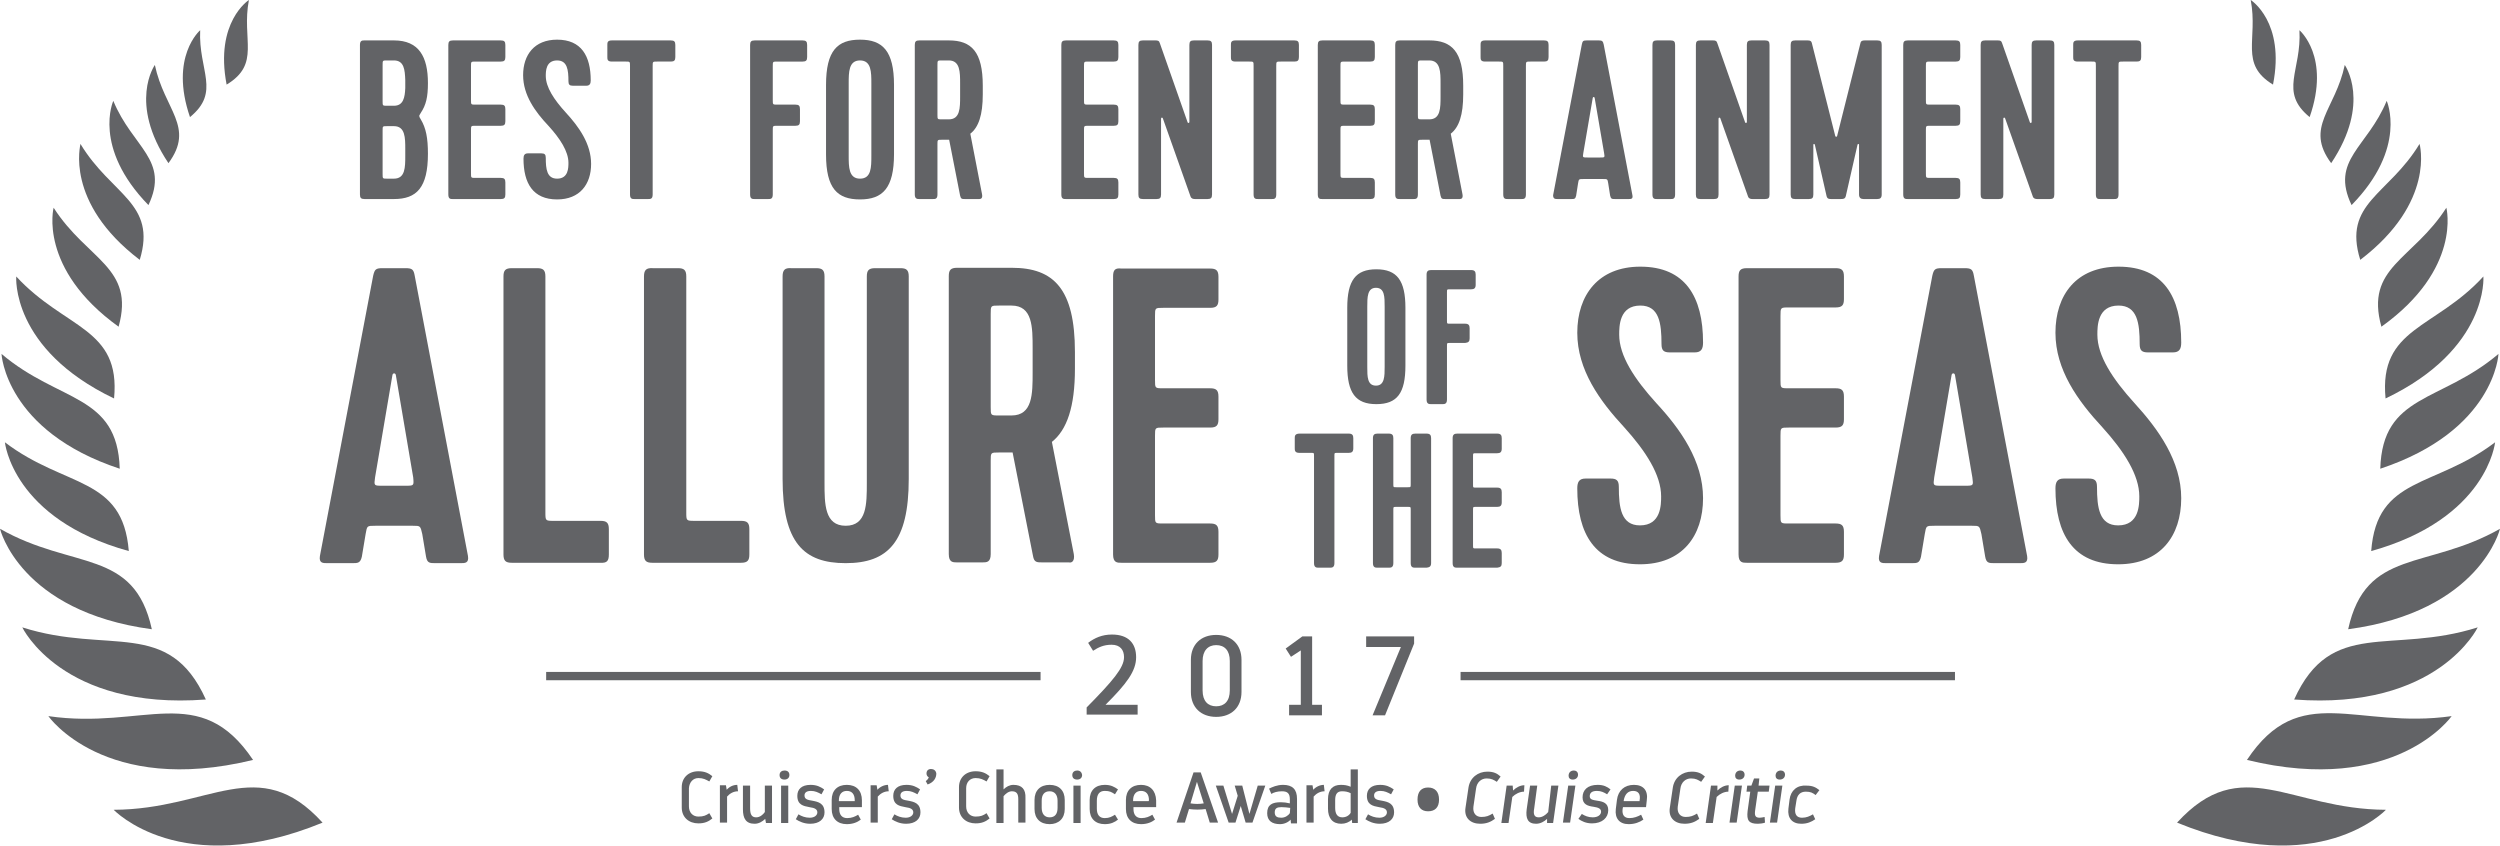<?xml version="1.0" encoding="utf-8"?>
<!-- Generator: Adobe Illustrator 21.1.0, SVG Export Plug-In . SVG Version: 6.00 Build 0)  -->
<svg version="1.1" id="Layer_1" xmlns="http://www.w3.org/2000/svg" xmlns:xlink="http://www.w3.org/1999/xlink" x="0px" y="0px"
	 viewBox="0 0 661.9 223.9" style="enable-background:new 0 0 661.9 223.9;" xml:space="preserve">
<style type="text/css">
	.st0{fill:#626366;}
</style>
<g>
	<path class="st0" d="M30.1,214.4c0,0,17.8,18.8,55.3,3.4C68.4,199.1,55.6,214.3,30.1,214.4z"/>
	<path class="st0" d="M67,201.2c-14.1-21-28.9-7.9-54.2-11.6C12.8,189.6,27.6,210.8,67,201.2z"/>
	<path class="st0" d="M54.5,185.2c-9.8-21.7-25.7-11.8-48.6-19.1C5.9,166.1,16.4,188.1,54.5,185.2z"/>
	<path class="st0" d="M40.2,166.6C35.5,145.1,19.3,151,0,140C0,140,5.2,161.9,40.2,166.6z"/>
	<path class="st0" d="M1.3,117.1c0,0,2,20.3,32.8,28.8C32.5,126,17.3,129.3,1.3,117.1z"/>
	<path class="st0" d="M31.7,124.1c-0.6-19.9-16-17.4-31.3-30.4C0.4,93.7,1.4,114.1,31.7,124.1z"/>
	<path class="st0" d="M30.2,105.5c1.8-18.8-13-18.3-25.9-32.3C4.3,73.2,2.8,92.4,30.2,105.5z"/>
	<path class="st0" d="M31.4,86.5c4.4-15.8-8.3-17.6-17.2-31.5C14.2,54.9,10,71.1,31.4,86.5z"/>
	<path class="st0" d="M37,68.8c4.6-15.1-7.5-17.1-15.7-30.7C21.4,38.1,16.9,53.5,37,68.8z"/>
	<path class="st0" d="M30,26.7c0,0-5.6,12.3,9.3,27.6C45,42.3,35.1,39.1,30,26.7z"/>
	<path class="st0" d="M41,17.2c0,0-7.1,10,3.6,26C51.7,33.6,43.5,29.1,41,17.2z"/>
	<path class="st0" d="M53,8c0,0-8.2,7-2.7,23C58.5,24.3,52.5,18.7,53,8z"/>
	<path class="st0" d="M65.9,0c0,0-9.1,5.8-5.9,22.4C69.1,16.9,63.9,10.5,65.9,0z"/>
	<path class="st0" d="M576.4,217.8c37.6,15.4,55.3-3.4,55.3-3.4C606.2,214.3,593.5,199.1,576.4,217.8z"/>
	<path class="st0" d="M594.9,201.2c39.4,9.6,54.2-11.6,54.2-11.6C623.8,193.2,608.9,180.1,594.9,201.2z"/>
	<path class="st0" d="M607.4,185.2c38.1,2.9,48.6-19.1,48.6-19.1C633,173.4,617.2,163.5,607.4,185.2z"/>
	<path class="st0" d="M621.7,166.6c35-4.7,40.2-26.6,40.2-26.6C642.6,151,626.4,145.1,621.7,166.6z"/>
	<path class="st0" d="M627.8,145.9c30.8-8.6,32.8-28.8,32.8-28.8C644.6,129.3,629.3,126,627.8,145.9z"/>
	<path class="st0" d="M630.2,124.1c30.4-10.1,31.3-30.4,31.3-30.4C646.2,106.7,630.8,104.2,630.2,124.1z"/>
	<path class="st0" d="M631.6,105.5c27.4-13.1,25.9-32.3,25.9-32.3C644.7,87.2,629.8,86.7,631.6,105.5z"/>
	<path class="st0" d="M630.5,86.5c21.4-15.3,17.2-31.5,17.2-31.5C638.8,68.9,626.1,70.7,630.5,86.5z"/>
	<path class="st0" d="M624.9,68.8c20.1-15.3,15.7-30.7,15.7-30.7C632.4,51.7,620.2,53.7,624.9,68.8z"/>
	<path class="st0" d="M622.6,54.3c14.9-15.2,9.3-27.6,9.3-27.6C626.8,39.1,616.9,42.3,622.6,54.3z"/>
	<path class="st0" d="M620.8,17.2c-2.5,11.9-10.7,16.4-3.6,26C627.9,27.2,620.8,17.2,620.8,17.2z"/>
	<path class="st0" d="M611.5,31c5.6-16-2.7-23-2.7-23C609.4,18.7,603.3,24.3,611.5,31z"/>
	<path class="st0" d="M601.8,22.4C605.1,5.8,595.9,0,595.9,0C597.9,10.5,592.8,16.9,601.8,22.4z"/>
	<path class="st0" d="M96.5,52.7h7.8c6,0,9-3,9-12c0-4.1-0.5-6.8-1.9-9.1c-0.3-0.5-0.4-0.7-0.4-0.9s0.2-0.4,0.4-0.8
		c1.4-2.1,1.9-4.2,1.9-7.9c0-7-2.4-11.3-9-11.3h-7.8c-0.6,0-1.2,0-1.2,1.2v39.6C95.3,52.4,95.6,52.7,96.5,52.7z M101.3,17.2
		c0-1.2,0-1.2,1.2-1.2h1.8c2.7,0,2.9,2.5,3,5.2v2.1c-0.1,2.5-0.5,4.7-3,4.7h-1.8c-1.2,0-1.2,0-1.2-1.2V17.2z M101.3,34.5
		c0-1.1,0-1.1,1.2-1.1h1.8c3,0,3,3.1,3,6.1v1.7c0,3.1,0,6.1-3,6.1h-1.8c-1.2,0-1.2,0-1.2-1.2V34.5z"/>
	<path class="st0" d="M133.8,51.5v-3.2c0-0.9-0.3-1.2-1.2-1.2h-6.7c-1.2,0-1.2,0-1.2-1.2V34.5c0-1.2,0-1.2,1.2-1.2h6.7
		c0.9,0,1.2-0.3,1.2-1.2v-3.2c0-0.9-0.3-1.2-1.2-1.2h-6.7c-1.2,0-1.2,0-1.2-1.2v-9c0-1.2,0-1.2,1.2-1.2h6.7c0.9,0,1.2-0.3,1.2-1.2
		v-3.2c0-0.9-0.3-1.2-1.2-1.2h-12.7c-0.9,0-1.2,0.3-1.2,1.2v39.6c0,1.2,0.6,1.2,1.2,1.2h12.7C133.5,52.7,133.8,52.4,133.8,51.5z"/>
	<path class="st0" d="M147.5,47.3c-2.7,0-3-2.5-3-5.5c0-0.9-0.3-1.2-1.2-1.2h-3.5c-0.9,0-1.2,0.5-1.2,1.4c0,6.5,2.5,10.8,8.9,10.8
		c6,0,9-4,9-9.4c0-5.3-3.2-9.8-6.7-13.6c-3.1-3.4-5.3-6.7-5.3-9.7c0-1.2,0-4.1,3-4.1c2.7,0,3,2.5,3,5.5c0,0.9,0.3,1.2,1.2,1.2h3.5
		c0.9,0,1.2-0.5,1.2-1.4c0-6.5-2.5-10.8-8.9-10.8c-6,0-9,4-9,9.4c0,5.3,3.2,9.7,6.7,13.4c3.1,3.4,5.3,6.8,5.3,9.8
		C150.5,44.4,150.5,47.3,147.5,47.3z"/>
	<path class="st0" d="M162,16.3h3.7c1.1,0,1.1,0,1.1,1.2v34c0,1.2,0.6,1.2,1.2,1.2h3.6c0.6,0,1.2,0,1.2-1.2v-34c0-1.2,0-1.2,1.2-1.2
		h3.6c0.9,0,1.2-0.3,1.2-1.2v-3.2c0-0.9-0.3-1.2-1.2-1.2H162c-1.2,0-1.2,0.6-1.2,1.2v3.2C160.8,15.7,160.8,16.3,162,16.3z"/>
	<path class="st0" d="M199.8,52.7h3.6c0.6,0,1.2,0,1.2-1.2V34.5c0-1.2,0-1.2,1.2-1.2h4.8c0.9,0,1.2-0.3,1.2-1.2v-3.2
		c0-0.9-0.3-1.2-1.2-1.2h-4.8c-1.2,0-1.2,0-1.2-1.2v-9c0-1.2,0-1.2,1.2-1.2h6.7c0.9,0,1.2-0.3,1.2-1.2v-3.2c0-0.9-0.3-1.2-1.2-1.2
		h-12.7c-0.9,0-1.2,0.3-1.2,1.2v39.6C198.6,52.7,199.2,52.7,199.8,52.7z"/>
	<path class="st0" d="M227.7,52.8c6,0,9-3,9-12V22.5c0-9-3-12-9-12c-6,0-9,2.9-9,12v18.4C218.7,49.9,221.7,52.8,227.7,52.8z
		 M224.7,22.1c0-3,0-6.1,3-6.1s3,3.1,3,6.1v19.1c0,3.1,0,6.1-3,6.1s-3-3.1-3-6.1V22.1z"/>
	<path class="st0" d="M243.4,52.7h3.6c0.6,0,1.2,0,1.2-1.2V38.2c0-1.2,0-1.2,1.2-1.2h1.9l2.9,14.8c0.2,0.9,0.5,0.9,1.3,0.9h3.8
		c0.5,0,0.9-0.3,0.7-1.3l-3.1-16c2.2-1.7,3.3-5,3.3-10.4v-2.3c0-9-3-12-9-12h-7.8c-0.9,0-1.2,0.3-1.2,1.2v39.6
		C242.2,52.7,242.9,52.7,243.4,52.7z M248.2,17.2c0-1.2,0-1.2,1.2-1.2h1.8c3,0,3,3.1,3,6.1v3.4c0,3.1,0,6.1-3,6.1h-1.8
		c-1.2,0-1.2,0-1.2-1.2V17.2z"/>
	<path class="st0" d="M282.2,52.7h12.7c0.9,0,1.2-0.3,1.2-1.2v-3.2c0-0.9-0.3-1.2-1.2-1.2h-6.7c-1.2,0-1.2,0-1.2-1.2V34.5
		c0-1.2,0-1.2,1.2-1.2h6.7c0.9,0,1.2-0.3,1.2-1.2v-3.2c0-0.9-0.3-1.2-1.2-1.2h-6.7c-1.2,0-1.2,0-1.2-1.2v-9c0-1.2,0-1.2,1.2-1.2h6.7
		c0.9,0,1.2-0.3,1.2-1.2v-3.2c0-0.9-0.3-1.2-1.2-1.2h-12.7c-0.9,0-1.2,0.3-1.2,1.2v39.6C281,52.7,281.6,52.7,282.2,52.7z"/>
	<path class="st0" d="M302.6,52.7h3.6c0.9,0,1.2-0.3,1.2-1.2V31.4c0-0.3,0.4-0.4,0.5,0l7.3,20.6c0.2,0.6,0.7,0.7,1.2,0.7h3.3
		c0.9,0,1.2-0.3,1.2-1.2V11.9c0-0.9-0.3-1.2-1.2-1.2h-3.6c-0.9,0-1.2,0.3-1.2,1.2v20.4c0,0.3-0.4,0.4-0.5,0l-7.3-20.8
		c-0.2-0.7-0.5-0.8-1.2-0.8h-3.3c-0.9,0-1.2,0.3-1.2,1.2v39.6C301.4,52.4,301.7,52.7,302.6,52.7z"/>
	<path class="st0" d="M327.1,16.3h3.7c1.1,0,1.1,0,1.1,1.2v34c0,1.2,0.6,1.2,1.2,1.2h3.6c0.6,0,1.2,0,1.2-1.2v-34
		c0-1.2,0-1.2,1.2-1.2h3.6c0.9,0,1.2-0.3,1.2-1.2v-3.2c0-0.9-0.3-1.2-1.2-1.2h-15.6c-1.2,0-1.2,0.6-1.2,1.2v3.2
		C325.9,15.7,325.9,16.3,327.1,16.3z"/>
	<path class="st0" d="M350.1,52.7h12.7c0.9,0,1.2-0.3,1.2-1.2v-3.2c0-0.9-0.3-1.2-1.2-1.2h-6.7c-1.2,0-1.2,0-1.2-1.2V34.5
		c0-1.2,0-1.2,1.2-1.2h6.7c0.9,0,1.2-0.3,1.2-1.2v-3.2c0-0.9-0.3-1.2-1.2-1.2h-6.7c-1.2,0-1.2,0-1.2-1.2v-9c0-1.2,0-1.2,1.2-1.2h6.7
		c0.9,0,1.2-0.3,1.2-1.2v-3.2c0-0.9-0.3-1.2-1.2-1.2h-12.7c-0.9,0-1.2,0.3-1.2,1.2v39.6C348.9,52.7,349.5,52.7,350.1,52.7z"/>
	<path class="st0" d="M370.6,52.7h3.6c0.6,0,1.2,0,1.2-1.2V38.2c0-1.2,0-1.2,1.2-1.2h1.9l2.9,14.8c0.2,0.9,0.5,0.9,1.3,0.9h3.8
		c0.5,0,0.9-0.3,0.7-1.3l-3.1-16c2.2-1.7,3.3-5,3.3-10.4v-2.3c0-9-3-12-9-12h-7.8c-0.9,0-1.2,0.3-1.2,1.2v39.6
		C369.4,52.7,370,52.7,370.6,52.7z M375.4,17.2c0-1.2,0-1.2,1.2-1.2h1.8c3,0,3,3.1,3,6.1v3.4c0,3.1,0,6.1-3,6.1h-1.8
		c-1.2,0-1.2,0-1.2-1.2V17.2z"/>
	<path class="st0" d="M393.2,16.3h3.7c1.1,0,1.1,0,1.1,1.2v34c0,1.2,0.6,1.2,1.2,1.2h3.6c0.6,0,1.2,0,1.2-1.2v-34
		c0-1.2,0-1.2,1.2-1.2h3.6c0.9,0,1.2-0.3,1.2-1.2v-3.2c0-0.9-0.3-1.2-1.2-1.2h-15.6c-1.2,0-1.2,0.6-1.2,1.2v3.2
		C392,15.7,392,16.3,393.2,16.3z"/>
	<path class="st0" d="M412.4,52.7h3.6c0.8,0,1.1,0,1.3-0.9l0.5-3.2c0.2-1.2,0.2-1.2,1.4-1.2h5.3c1.1,0,1.1,0,1.3,1.2l0.5,3.2
		c0.2,0.9,0.5,0.9,1.3,0.9h3.6c0.6,0,1.2,0,1-1l-7.6-39.9c-0.2-0.9-0.4-1.1-1.3-1.1h-3.2c-1,0-1.1,0.2-1.3,1.1l-7.6,39.9
		C411.2,52.7,411.8,52.7,412.4,52.7z M419.2,40.5l2.5-14.6c0.1-0.3,0.4-0.3,0.5,0l2.5,14.6c0.2,1.2,0.2,1.2-1,1.2h-3.4
		C419,41.7,419,41.7,419.2,40.5z"/>
	<path class="st0" d="M438.7,52.7h3.6c0.6,0,1.2,0,1.2-1.2V11.9c0-0.9-0.3-1.2-1.2-1.2h-3.6c-0.9,0-1.2,0.3-1.2,1.2v39.6
		C437.5,52.7,438.1,52.7,438.7,52.7z"/>
	<path class="st0" d="M450.2,52.7h3.6c0.9,0,1.2-0.3,1.2-1.2V31.4c0-0.3,0.4-0.4,0.5,0l7.3,20.6c0.2,0.6,0.7,0.7,1.2,0.7h3.3
		c0.9,0,1.2-0.3,1.2-1.2V11.9c0-0.9-0.3-1.2-1.2-1.2h-3.6c-0.9,0-1.2,0.3-1.2,1.2v20.4c0,0.3-0.4,0.4-0.5,0l-7.3-20.8
		c-0.2-0.7-0.5-0.8-1.2-0.8h-3.3c-0.9,0-1.2,0.3-1.2,1.2v39.6C449,52.4,449.3,52.7,450.2,52.7z"/>
	<path class="st0" d="M475.3,52.7h3.6c0.9,0,1.2-0.3,1.2-1.2V38.3c0-0.2,0.3-0.3,0.4,0l3.1,13.6c0.2,0.8,0.7,0.8,1.3,0.8h2.3
		c0.8,0,1.3,0,1.5-0.8l3.1-13.6c0.1-0.3,0.4-0.2,0.4,0v13.2c0,0.9,0.5,1.2,1.2,1.2h3.6c0.8,0,1.2-0.3,1.2-1.2V11.9
		c0-0.9-0.3-1.2-1.2-1.2h-3.3c-0.7,0-1,0.2-1.1,0.6L486.4,36c-0.1,0.3-0.4,0.3-0.5,0l-6.2-24.6c-0.1-0.5-0.4-0.7-1.1-0.7h-3.3
		c-0.9,0-1.2,0.3-1.2,1.2v39.6C474.1,52.4,474.4,52.7,475.3,52.7z"/>
	<path class="st0" d="M505.1,52.7h12.7c0.9,0,1.2-0.3,1.2-1.2v-3.2c0-0.9-0.3-1.2-1.2-1.2h-6.7c-1.2,0-1.2,0-1.2-1.2V34.5
		c0-1.2,0-1.2,1.2-1.2h6.7c0.9,0,1.2-0.3,1.2-1.2v-3.2c0-0.9-0.3-1.2-1.2-1.2h-6.7c-1.2,0-1.2,0-1.2-1.2v-9c0-1.2,0-1.2,1.2-1.2h6.7
		c0.9,0,1.2-0.3,1.2-1.2v-3.2c0-0.9-0.3-1.2-1.2-1.2h-12.7c-0.9,0-1.2,0.3-1.2,1.2v39.6C503.9,52.7,504.5,52.7,505.1,52.7z"/>
	<path class="st0" d="M542.7,10.7h-3.6c-0.9,0-1.2,0.3-1.2,1.2v20.4c0,0.3-0.4,0.4-0.5,0l-7.3-20.8c-0.2-0.7-0.5-0.8-1.2-0.8h-3.3
		c-0.9,0-1.2,0.3-1.2,1.2v39.6c0,0.9,0.3,1.2,1.2,1.2h3.6c0.9,0,1.2-0.3,1.2-1.2V31.4c0-0.3,0.4-0.4,0.5,0l7.3,20.6
		c0.2,0.6,0.7,0.7,1.2,0.7h3.3c0.9,0,1.2-0.3,1.2-1.2V11.9C543.9,11,543.6,10.7,542.7,10.7z"/>
	<path class="st0" d="M550.1,16.3h3.7c1.1,0,1.1,0,1.1,1.2v34c0,1.2,0.6,1.2,1.2,1.2h3.6c0.6,0,1.2,0,1.2-1.2v-34
		c0-1.2,0-1.2,1.2-1.2h3.6c0.9,0,1.2-0.3,1.2-1.2v-3.2c0-0.9-0.3-1.2-1.2-1.2h-15.6c-1.2,0-1.2,0.6-1.2,1.2v3.2
		C548.9,15.7,548.9,16.3,550.1,16.3z"/>
	<path class="st0" d="M301.2,186.6h-8.5c5.6-5.6,8.1-8.9,8.1-12.6c0-3.6-2-6-6.4-6c-2.6,0-4.6,0.9-6.3,2.2l1.3,2.1
		c1.4-0.9,2.8-1.6,4.9-1.6c2.3,0,3.3,1.4,3.3,3.3c0,2.8-3,6.3-9.9,13.3v1.9h13.5L301.2,186.6L301.2,186.6z"/>
	<path class="st0" d="M322,168.1c-4,0-6.7,2.5-6.7,6.6v8.5c0,4.1,2.7,6.6,6.7,6.6s6.7-2.5,6.7-6.6v-8.5
		C328.7,170.6,326,168.1,322,168.1z M325.6,182.8c0,2.8-1.4,4.2-3.6,4.2c-2.2,0-3.6-1.4-3.6-4.2v-7.8c0-2.7,1.4-4.2,3.6-4.2
		c2.2,0,3.6,1.4,3.6,4.2V182.8z"/>
	<polygon class="st0" points="341.3,186.6 341.3,189.4 350,189.4 350,186.6 347.4,186.6 347.4,168.5 344.8,168.5 340.4,171.7 
		341.8,173.9 344.4,172.2 344.4,186.6 	"/>
	<polygon class="st0" points="361.7,171.3 370.9,171.3 363.4,189.4 366.7,189.4 374.4,170.4 374.4,168.5 361.7,168.5 	"/>
	<rect x="386.7" y="177.9" class="st0" width="130.9" height="2.2"/>
	<rect x="144.6" y="177.9" class="st0" width="130.9" height="2.2"/>
	<path class="st0" d="M184.9,206c1.3,0,2,0.4,2.9,0.9l0.8-1.4c-1-0.8-2-1.3-3.7-1.3c-2.6,0-4.4,1.7-4.4,4.2v5.4
		c0,2.6,1.9,4.2,4.4,4.2c1.7,0,2.7-0.5,3.7-1.3l-0.8-1.4c-0.9,0.6-1.5,0.9-2.9,0.9c-1.4,0-2.5-1-2.5-2.7v-4.8
		C182.5,207.1,183.5,206,184.9,206z"/>
	<path class="st0" d="M192.4,209.1l-0.2-1.2h-1.6v9.9h1.9v-6.9c0.7-0.8,1.7-1.4,2.9-1.4l-0.2-1.7
		C194.1,207.8,193.1,208.3,192.4,209.1z"/>
	<path class="st0" d="M202.5,215c-0.5,0.7-1.3,1.4-2.3,1.4c-1.2,0-1.6-0.8-1.6-2.4v-6h-1.9v6.3c0,2.4,0.8,3.8,3.1,3.8
		c1.1,0,2.1-0.6,2.8-1.3l0.2,1.1h1.6V208h-1.9L202.5,215L202.5,215z"/>
	<path class="st0" d="M207.7,204c-0.7,0-1.3,0.4-1.3,1.2c0,0.8,0.5,1.2,1.3,1.2c0.7,0,1.3-0.4,1.3-1.2
		C209,204.4,208.5,204,207.7,204z"/>
	<rect x="206.8" y="208" class="st0" width="1.9" height="9.9"/>
	<path class="st0" d="M215.1,212c-1.3-0.2-2.1-0.4-2.1-1.4c0-0.7,0.5-1.2,1.7-1.2c1.1,0,1.9,0.4,2.8,0.9l0.7-1.3
		c-1-0.7-2-1.2-3.6-1.2c-2.4,0-3.5,1.2-3.5,2.9c0,2.4,1.6,2.7,3.2,3c1.5,0.2,2.1,0.6,2.1,1.4c0,0.7-0.7,1.4-2,1.4
		c-1.2,0-2.2-0.4-3-0.9l-0.7,1.3c0.9,0.6,2.2,1.2,3.8,1.2c2.5,0,3.8-1.3,3.8-3C218.3,212.7,216.7,212.3,215.1,212z"/>
	<path class="st0" d="M224.2,207.8c-2.5,0-4,1.5-4,4v2.4c0,2.5,1.5,4,4,4c1.6,0,2.8-0.5,3.7-1.2l-0.7-1.3c-0.8,0.5-1.7,0.9-2.9,0.9
		c-1.3,0-2.1-0.8-2.1-2.4v-0.5h6v-1.8C228.2,209.3,226.7,207.8,224.2,207.8z M226.3,212.1h-4.2v-0.2c0-1.6,0.8-2.5,2.1-2.5
		s2.1,0.8,2.1,2.5V212.1z"/>
	<path class="st0" d="M232.3,209.1l-0.2-1.2h-1.6v9.9h1.9v-6.9c0.7-0.8,1.7-1.4,2.9-1.4l-0.2-1.7C234.1,207.8,233,208.3,232.3,209.1
		z"/>
	<path class="st0" d="M240.5,212c-1.3-0.2-2.1-0.4-2.1-1.4c0-0.7,0.5-1.2,1.7-1.2c1.1,0,1.9,0.4,2.8,0.9l0.7-1.3
		c-1-0.7-2-1.2-3.6-1.2c-2.4,0-3.5,1.2-3.5,2.9c0,2.4,1.6,2.7,3.2,3c1.5,0.2,2.1,0.6,2.1,1.4c0,0.7-0.7,1.4-2,1.4
		c-1.2,0-2.2-0.4-3-0.9l-0.7,1.3c0.9,0.6,2.2,1.2,3.8,1.2c2.5,0,3.8-1.3,3.8-3C243.7,212.7,242.1,212.3,240.5,212z"/>
	<path class="st0" d="M246.5,203.6c-0.7,0-1.2,0.4-1.2,1.2c0,0.4,0.2,0.8,0.6,1c-0.1,0.4-0.5,0.8-0.8,1l0.5,0.9
		c1.7-0.6,2.3-1.8,2.3-2.9C247.8,204,247.2,203.6,246.5,203.6z"/>
	<path class="st0" d="M258.3,206c1.3,0,2,0.4,2.9,0.9l0.8-1.4c-1-0.8-2-1.3-3.7-1.3c-2.6,0-4.4,1.7-4.4,4.2v5.4
		c0,2.6,1.9,4.2,4.4,4.2c1.7,0,2.7-0.5,3.7-1.3l-0.8-1.4c-0.9,0.6-1.5,0.9-2.9,0.9c-1.4,0-2.5-1-2.5-2.7v-4.8
		C255.8,207.1,256.8,206,258.3,206z"/>
	<path class="st0" d="M268.3,207.8c-1,0-1.9,0.5-2.6,1.2v-5.3h-1.9v14.2h1.9v-7.1c0.5-0.6,1.3-1.3,2.2-1.3c1.3,0,1.7,0.7,1.7,2.1
		v6.2h1.9v-6.5C271.6,209,270.6,207.8,268.3,207.8z"/>
	<path class="st0" d="M277.9,207.8c-2.5,0-4,1.5-4,4v2.4c0,2.5,1.5,4,4,4c2.4,0,4-1.5,4-4v-2.4C281.9,209.3,280.4,207.8,277.9,207.8
		z M280,213.9c0,1.6-0.7,2.5-2.1,2.5c-1.3,0-2.1-0.9-2.1-2.5v-1.9c0-1.6,0.7-2.5,2.1-2.5c1.3,0,2.1,0.9,2.1,2.5V213.9z"/>
	<rect x="284.2" y="208" class="st0" width="1.9" height="9.9"/>
	<path class="st0" d="M285.2,204c-0.7,0-1.3,0.4-1.3,1.2c0,0.8,0.5,1.2,1.3,1.2c0.7,0,1.3-0.4,1.3-1.2
		C286.4,204.4,285.9,204,285.2,204z"/>
	<path class="st0" d="M292.5,209.4c1.3,0,1.8,0.3,2.7,0.9l0.8-1.3c-1-0.7-1.9-1.2-3.5-1.2c-2.5,0-4,1.5-4,4v2.4c0,2.5,1.5,4,4,4
		c1.6,0,2.6-0.5,3.5-1.2l-0.8-1.3c-0.8,0.5-1.5,0.9-2.7,0.9c-1.4,0-2.1-0.9-2.1-2.5V212C290.4,210.3,291.1,209.4,292.5,209.4z"/>
	<path class="st0" d="M302.1,207.8c-2.5,0-4,1.5-4,4v2.4c0,2.5,1.5,4,4,4c1.6,0,2.8-0.5,3.7-1.2l-0.7-1.3c-0.8,0.5-1.7,0.9-2.9,0.9
		c-1.3,0-2.1-0.8-2.1-2.4v-0.5h6v-1.8C306,209.3,304.5,207.8,302.1,207.8z M304.1,212.1H300v-0.2c0-1.6,0.8-2.5,2.1-2.5
		s2.1,0.8,2.1,2.5L304.1,212.1L304.1,212.1z"/>
	<path class="st0" d="M316,204.5l-4.5,13.3h2.2l1.1-3.6c1.5,0.2,3,0.2,4.4,0l1.1,3.6h2.2l-4.6-13.3H316z M315.2,212.7l1.7-5.7
		l1.8,5.7C317.6,212.9,316.4,212.9,315.2,212.7z"/>
	<polygon class="st0" points="330.8,215.5 328.9,208 326.9,208 327.7,210.7 326.2,215.5 323.9,208 321.9,208 325.3,217.8 
		327.1,217.8 328.5,213.4 329.8,217.8 331.6,217.8 335,208 333,208 	"/>
	<path class="st0" d="M339.7,207.8c-1.6,0-2.9,0.6-3.7,1l0.6,1.4c0.6-0.4,1.6-0.7,2.8-0.7c1.4,0,2.1,0.5,2.1,2.1v1.1
		c-0.8-0.2-1.6-0.3-2.4-0.3c-2.2,0-3.6,0.6-3.6,2.9c0,2,1.3,2.9,3.4,2.9c1.1,0,2.2-0.5,2.8-1.2l0.1,1h1.6v-6.5
		C343.4,209,342.2,207.8,339.7,207.8z M341.5,215.3c-0.5,0.7-1.3,1.2-2.3,1.2c-1,0-1.7-0.3-1.7-1.4c0-1.1,0.6-1.4,1.8-1.4
		c0.8,0,1.5,0.1,2.3,0.2L341.5,215.3L341.5,215.3z"/>
	<path class="st0" d="M347.7,209.1l-0.2-1.2h-1.6v9.9h1.9v-6.9c0.7-0.8,1.7-1.4,2.9-1.4l-0.2-1.7
		C349.5,207.8,348.4,208.3,347.7,209.1z"/>
	<path class="st0" d="M357.6,208.3c-0.9-0.4-1.7-0.5-2.6-0.5c-2.2,0-3.4,1.3-3.4,3.8v2.5c0,2.5,1.2,4,3.5,4c1.1,0,2.1-0.4,2.8-1.1
		l0.1,0.9h1.5v-14.2h-1.9L357.6,208.3L357.6,208.3z M357.6,215.2c-0.4,0.7-1.2,1.2-2.2,1.2c-1.3,0-1.9-0.9-1.9-2.5v-2.1
		c0-1.6,0.6-2.3,1.8-2.3c0.8,0,1.5,0.1,2.3,0.5L357.6,215.2L357.6,215.2z"/>
	<path class="st0" d="M365.9,212c-1.3-0.2-2.1-0.4-2.1-1.4c0-0.7,0.5-1.2,1.7-1.2c1.1,0,1.9,0.4,2.8,0.9l0.7-1.3
		c-1-0.7-2-1.2-3.6-1.2c-2.4,0-3.5,1.2-3.5,2.9c0,2.4,1.6,2.7,3.2,3c1.5,0.2,2.1,0.6,2.1,1.4c0,0.7-0.7,1.4-2,1.4
		c-1.2,0-2.2-0.4-3-0.9l-0.7,1.3c0.9,0.6,2.2,1.2,3.8,1.2c2.5,0,3.8-1.3,3.8-3C369.1,212.7,367.5,212.3,365.9,212z"/>
	<path class="st0" d="M378.1,208.5c-1.7,0-2.8,1-2.8,3.2c0,2.1,1.1,3.1,2.8,3.1c1.8,0,2.9-1,2.9-3.1
		C381,209.6,379.9,208.5,378.1,208.5z"/>
	<path class="st0" d="M388.8,208.5l-0.8,5.4c-0.4,2.6,1.3,4.2,3.9,4.2c1.7,0,2.8-0.5,3.9-1.3l-0.6-1.4c-1,0.6-1.7,0.9-3,0.9
		c-1.4,0-2.3-1-2.1-2.7l0.7-4.8c0.2-1.7,1.4-2.7,2.8-2.7c1.3,0,1.9,0.4,2.7,0.9l1-1.4c-0.9-0.8-1.8-1.3-3.5-1.3
		C391.3,204.3,389.2,205.9,388.8,208.5z"/>
	<path class="st0" d="M400.5,208h-1.6l-1.4,9.9h1.9l1-6.9c0.8-0.8,2-1.4,3.1-1.4l0.1-1.7c-1.1,0-2.2,0.6-3,1.4L400.5,208z"/>
	<path class="st0" d="M409.9,215c-0.6,0.7-1.5,1.4-2.5,1.4c-1.2,0-1.5-0.8-1.2-2.4l0.8-6h-1.9l-0.9,6.3c-0.3,2.4,0.3,3.8,2.5,3.8
		c1.1,0,2.2-0.6,2.9-1.3l0,1.1h1.6l1.4-9.9h-1.9L409.9,215z"/>
	<path class="st0" d="M416.7,204c-0.8,0-1.4,0.5-1.4,1.4c0,0.6,0.4,1,1.1,1c0.8,0,1.4-0.5,1.4-1.3C417.8,204.4,417.3,204,416.7,204z
		"/>
	<polygon class="st0" points="413.8,217.8 415.7,217.8 417.1,208 415.2,208 	"/>
	<path class="st0" d="M422.8,209.4c1.1,0,1.9,0.4,2.7,0.9l0.9-1.3c-0.9-0.7-1.8-1.2-3.4-1.2c-2.7,0-4,1.4-4,3.3
		c0,1.9,1.4,2.3,2.9,2.5c1.3,0.2,2,0.5,2,1.3c0,0.8-0.8,1.5-2.2,1.5c-1.2,0-2.1-0.4-2.9-0.9l-0.9,1.3c0.8,0.6,2,1.2,3.6,1.2
		c2.7,0,4.3-1.5,4.3-3.5c0-1.9-1.4-2.3-2.9-2.5c-1.2-0.2-2-0.3-2-1.2C420.9,210,421.4,209.4,422.8,209.4z"/>
	<path class="st0" d="M432.6,207.8c-2.5,0-4.2,1.5-4.5,4l-0.3,2.4c-0.3,2.5,1,4,3.4,4c1.6,0,2.9-0.5,3.9-1.2l-0.6-1.3
		c-0.9,0.5-1.9,0.9-3.1,0.9c-1.3,0-2-0.8-1.8-2.4l0.1-0.5h6.1l0.2-1.8C436.4,209.3,435.1,207.8,432.6,207.8z M434.1,211.9l0,0.2
		h-4.2l0-0.2c0.3-1.6,1.1-2.5,2.5-2.5S434.4,210.3,434.1,211.9z"/>
	<path class="st0" d="M442.9,208.5l-0.8,5.4c-0.4,2.6,1.3,4.2,3.9,4.2c1.7,0,2.8-0.5,3.9-1.3l-0.6-1.4c-1,0.6-1.7,0.9-3,0.9
		c-1.4,0-2.3-1-2.1-2.7l0.7-4.8c0.2-1.7,1.4-2.7,2.8-2.7c1.3,0,1.9,0.4,2.7,0.9l1-1.4c-0.9-0.8-1.8-1.3-3.5-1.3
		C445.4,204.3,443.3,205.9,442.9,208.5z"/>
	<path class="st0" d="M454.7,208H453l-1.4,9.9h1.9l1-6.9c0.8-0.8,2-1.4,3.1-1.4l0.1-1.7c-1.1,0-2.2,0.6-3,1.4L454.7,208z"/>
	<polygon class="st0" points="457.9,217.8 459.8,217.8 461.2,208 459.3,208 	"/>
	<path class="st0" d="M460.8,204c-0.8,0-1.4,0.5-1.4,1.4c0,0.6,0.4,1,1.1,1c0.8,0,1.4-0.5,1.4-1.3C461.9,204.4,461.4,204,460.8,204z
		"/>
	<path class="st0" d="M465.8,206.1h-1.4l-0.7,1.9h-1.1l-0.2,1.6h1l-0.7,5.1c-0.3,2.5,0.3,3.4,2.7,3.4c0.5,0,1.4-0.1,1.9-0.3
		l-0.1-1.5c-0.4,0.1-1,0.2-1.3,0.2c-1.2,0-1.4-0.6-1.2-2l0.7-4.9h2.9l0.2-1.6h-2.9L465.8,206.1z"/>
	<polygon class="st0" points="468.6,217.8 470.5,217.8 471.9,208 470,208 	"/>
	<path class="st0" d="M471.5,204c-0.8,0-1.4,0.5-1.4,1.4c0,0.6,0.4,1,1.1,1c0.8,0,1.4-0.5,1.4-1.3C472.6,204.4,472.1,204,471.5,204z
		"/>
	<path class="st0" d="M473.8,211.7l-0.3,2.4c-0.3,2.5,1,4,3.4,4c1.6,0,2.7-0.5,3.7-1.2l-0.6-1.3c-0.9,0.5-1.7,0.9-2.9,0.9
		c-1.4,0-2-0.9-1.8-2.5l0.3-1.9c0.2-1.7,1.1-2.5,2.5-2.5c1.3,0,1.8,0.3,2.6,0.9l1-1.3c-0.9-0.7-1.7-1.2-3.4-1.2
		C475.8,207.8,474.1,209.3,473.8,211.7z"/>
	<path class="st0" d="M109.8,73c-0.3-1.7-0.7-2-2.5-2h-6c-1.8,0-2.1,0.3-2.5,2l-14.1,74.2c-0.3,1.9,0.8,1.9,1.9,1.9h6.7
		c1.4,0,2.1,0,2.5-1.7l1-6c0.4-2.2,0.3-2.2,2.6-2.2h9.9c2,0,2,0,2.5,2.2l1,6c0.3,1.7,1,1.7,2.5,1.7h6.7c1.1,0,2.2,0,1.9-1.9
		L109.8,73z M107.4,128.6h-6.2c-2.2,0-2.2,0-1.9-2.2l4.6-27.1c0.1-0.6,0.8-0.6,0.9,0l4.6,27.1C109.6,128.6,109.6,128.6,107.4,128.6z
		"/>
	<path class="st0" d="M161.2,146.8v-6.7c0-1.7-0.6-2.2-2.2-2.2h-12.3c-2.3,0-2.3,0-2.3-2.3V73.2c0-1.7-0.6-2.2-2.2-2.2h-6.7
		c-1.7,0-2.2,0.6-2.2,2.2v73.6c0,1.7,0.6,2.2,2.2,2.2H159C160.7,149.1,161.2,148.5,161.2,146.8z"/>
	<path class="st0" d="M170.5,73.2v73.6c0,1.7,0.6,2.2,2.2,2.2h23.5c1.7,0,2.2-0.6,2.2-2.2v-6.7c0-1.7-0.6-2.2-2.2-2.2H184
		c-2.3,0-2.3,0-2.3-2.3V73.2c0-1.7-0.6-2.2-2.2-2.2h-6.7C171.1,70.9,170.5,71.5,170.5,73.2z"/>
	<path class="st0" d="M207.2,73.2v53.6c0,16.9,5.6,22.3,16.7,22.3c11.2,0,16.7-5.6,16.7-22.3V73.2c0-1.7-0.6-2.2-2.2-2.2h-6.7
		c-1.7,0-2.2,0.6-2.2,2.2v54.6c0,5.7,0,11.4-5.6,11.4s-5.6-5.8-5.6-11.4V73.2c0-1.7-0.6-2.2-2.2-2.2h-6.7
		C207.8,70.9,207.2,71.5,207.2,73.2z"/>
	<path class="st0" d="M284.3,146.7l-5.8-29.7c4-3.2,6.1-9.3,6.1-19.4v-4.4c0-16.7-5.6-22.3-16.7-22.3h-14.5c-1.7,0-2.2,0.6-2.2,2.2
		v73.6c0,2.2,1.1,2.2,2.2,2.2h6.7c1.1,0,2.2,0,2.2-2.2v-24.7c0-2.2,0-2.2,2.2-2.2h3.6l5.4,27.4c0.3,1.7,1,1.7,2.5,1.7h7
		C283.8,149.1,284.6,148.5,284.3,146.7z M273.4,98.6c0,5.7,0,11.4-5.6,11.4h-3.3c-2.2,0-2.2,0-2.2-2.2V83.1c0-2.2,0-2.2,2.2-2.2h3.3
		c5.6,0,5.6,5.7,5.6,11.4V98.6z"/>
	<path class="st0" d="M294.7,73.2v73.6c0,2.2,1.1,2.2,2.2,2.2h23.5c1.7,0,2.2-0.6,2.2-2.2v-6c0-1.7-0.6-2.2-2.2-2.2h-12.4
		c-2.2,0-2.2,0-2.2-2.2v-21c0-2.2,0-2.2,2.2-2.2h12.4c1.7,0,2.2-0.6,2.2-2.2v-6c0-1.7-0.6-2.2-2.2-2.2h-12.4c-2.2,0-2.2,0-2.2-2.2
		V83.7c0-2.2,0-2.2,2.2-2.2h12.4c1.7,0,2.2-0.6,2.2-2.2v-6c0-1.7-0.6-2.2-2.2-2.2h-23.5C295.2,70.9,294.7,71.5,294.7,73.2z"/>
	<path class="st0" d="M417.6,88.1c0,9.8,5.9,18,12.4,25c5.8,6.4,9.8,12.7,9.8,18.3c0,2.2,0,7.7-5.6,7.7c-5,0-5.6-4.7-5.6-10.2
		c0-1.7-0.6-2.2-2.2-2.2h-6.6c-1.7,0-2.2,0.9-2.2,2.6c0,12.1,4.7,20.1,16.6,20.1c11.2,0,16.7-7.5,16.7-17.5
		c0-9.8-5.9-18.2-12.4-25.2c-5.8-6.4-9.8-12.5-9.8-18.1c0-2.2,0-7.7,5.6-7.7c5,0,5.6,4.7,5.6,10.2c0,1.7,0.6,2.2,2.2,2.2h6.6
		c1.7,0,2.2-0.9,2.2-2.6c0-12.1-4.7-20.1-16.6-20.1C423.2,70.6,417.6,78.1,417.6,88.1z"/>
	<path class="st0" d="M473.6,81.4H486c1.7,0,2.2-0.6,2.2-2.2v-6c0-1.7-0.6-2.2-2.2-2.2h-23.5c-1.7,0-2.2,0.6-2.2,2.2v73.6
		c0,2.2,1.1,2.2,2.2,2.2H486c1.7,0,2.2-0.6,2.2-2.2v-6c0-1.7-0.6-2.2-2.2-2.2h-12.4c-2.2,0-2.2,0-2.2-2.2v-21c0-2.2,0-2.2,2.2-2.2
		H486c1.7,0,2.2-0.6,2.2-2.2v-6c0-1.7-0.6-2.2-2.2-2.2h-12.4c-2.2,0-2.2,0-2.2-2.2V83.7C471.4,81.4,471.4,81.4,473.6,81.4z"/>
	<path class="st0" d="M522.6,73c-0.3-1.7-0.7-2-2.5-2h-6c-1.8,0-2.1,0.3-2.5,2l-14.1,74.2c-0.3,1.9,0.8,1.9,1.9,1.9h6.7
		c1.5,0,2.1,0,2.5-1.7l1-6c0.4-2.2,0.3-2.2,2.6-2.2h9.9c2,0,2,0,2.5,2.2l1,6c0.3,1.7,1,1.7,2.5,1.7h6.7c1.1,0,2.2,0,1.9-1.9
		L522.6,73z M520.3,128.6H514c-2.2,0-2.2,0-1.9-2.2l4.6-27.1c0.1-0.6,0.8-0.6,0.9,0l4.6,27.1C522.5,128.6,522.5,128.6,520.3,128.6z"
		/>
	<path class="st0" d="M565.1,106.7c-5.8-6.4-9.8-12.5-9.8-18.1c0-2.2,0-7.7,5.6-7.7c5,0,5.6,4.7,5.6,10.2c0,1.7,0.6,2.2,2.2,2.2h6.6
		c1.7,0,2.2-0.9,2.2-2.6c0-12.1-4.7-20.1-16.6-20.1c-11.2,0-16.7,7.5-16.7,17.5c0,9.8,5.9,18,12.4,25c5.8,6.4,9.8,12.7,9.8,18.3
		c0,2.2,0,7.7-5.6,7.7c-5,0-5.6-4.7-5.6-10.2c0-1.7-0.6-2.2-2.2-2.2h-6.6c-1.7,0-2.2,0.9-2.2,2.6c0,12.1,4.7,20.1,16.6,20.1
		c11.2,0,16.7-7.5,16.7-17.5C577.5,122.1,571.5,113.7,565.1,106.7z"/>
	<path class="st0" d="M342.8,116v2.7c0,0.5,0,1.2,1.2,1.2h3.1c0.8,0,0.8,0,0.8,0.8v28.4c0,1.2,0.7,1.2,1.2,1.2h3
		c0.5,0,1.2,0,1.2-1.2v-28.4c0-0.8,0-0.8,0.8-0.8h3c0.8,0,1.2-0.3,1.2-1.2V116c0-0.8-0.3-1.2-1.2-1.2h-13
		C342.8,114.8,342.8,115.5,342.8,116z"/>
	<path class="st0" d="M378.9,149.1V116c0-0.8-0.3-1.2-1.2-1.2h-3c-0.8,0-1.2,0.3-1.2,1.2v12.2c0,0.8,0,0.8-0.8,0.8h-3
		c-0.8,0-0.8,0-0.8-0.8V116c0-0.8-0.3-1.2-1.2-1.2h-3c-0.8,0-1.2,0.3-1.2,1.2v33.1c0,1.2,0.7,1.2,1.2,1.2h3c0.5,0,1.2,0,1.2-1.2
		v-14.1c0-0.8,0-0.8,0.8-0.8h3c0.8,0,0.8,0,0.8,0.8v14.1c0,1.2,0.7,1.2,1.2,1.2h3C378.2,150.2,378.9,150.2,378.9,149.1z"/>
	<path class="st0" d="M397.6,149.1v-2.7c0-0.8-0.3-1.2-1.2-1.2h-5.6c-0.8,0-0.8,0-0.8-0.8v-9.4c0-0.8,0-0.8,0.8-0.8h5.6
		c0.8,0,1.2-0.3,1.2-1.2v-2.7c0-0.8-0.3-1.2-1.2-1.2h-5.6c-0.8,0-0.8,0-0.8-0.8v-7.5c0-0.8,0-0.8,0.8-0.8h5.6c0.8,0,1.2-0.3,1.2-1.2
		V116c0-0.8-0.3-1.2-1.2-1.2h-10.6c-0.8,0-1.2,0.3-1.2,1.2v33.1c0,1.2,0.7,1.2,1.2,1.2h10.6C397.3,150.2,397.6,149.9,397.6,149.1z"
		/>
	<path class="st0" d="M356.7,81.5v15.3c0,7.2,2.2,10.2,7.7,10.2s7.7-2.9,7.7-10.2V81.5c0-7.2-2.2-10.2-7.7-10.2
		S356.7,74.3,356.7,81.5z M362,97.2V81.2c0-2.5,0-5,2.3-5s2.3,2.4,2.3,5v15.9c0,2.5,0,5-2.3,5S362,99.7,362,97.2z"/>
	<path class="st0" d="M389.1,89.6v-2.7c0-0.8-0.3-1.2-1.2-1.2h-4c-0.8,0-0.8,0-0.8-0.8v-7.5c0-0.8,0-0.8,0.8-0.8h5.6
		c0.8,0,1.2-0.3,1.2-1.2v-2.7c0-0.8-0.3-1.2-1.2-1.2h-10.6c-0.8,0-1.2,0.3-1.2,1.2v33.1c0,1.2,0.7,1.2,1.2,1.2h3
		c0.5,0,1.2,0,1.2-1.2V91.6c0-0.8,0-0.8,0.8-0.8h4C388.8,90.7,389.1,90.4,389.1,89.6z"/>
</g>
</svg>
